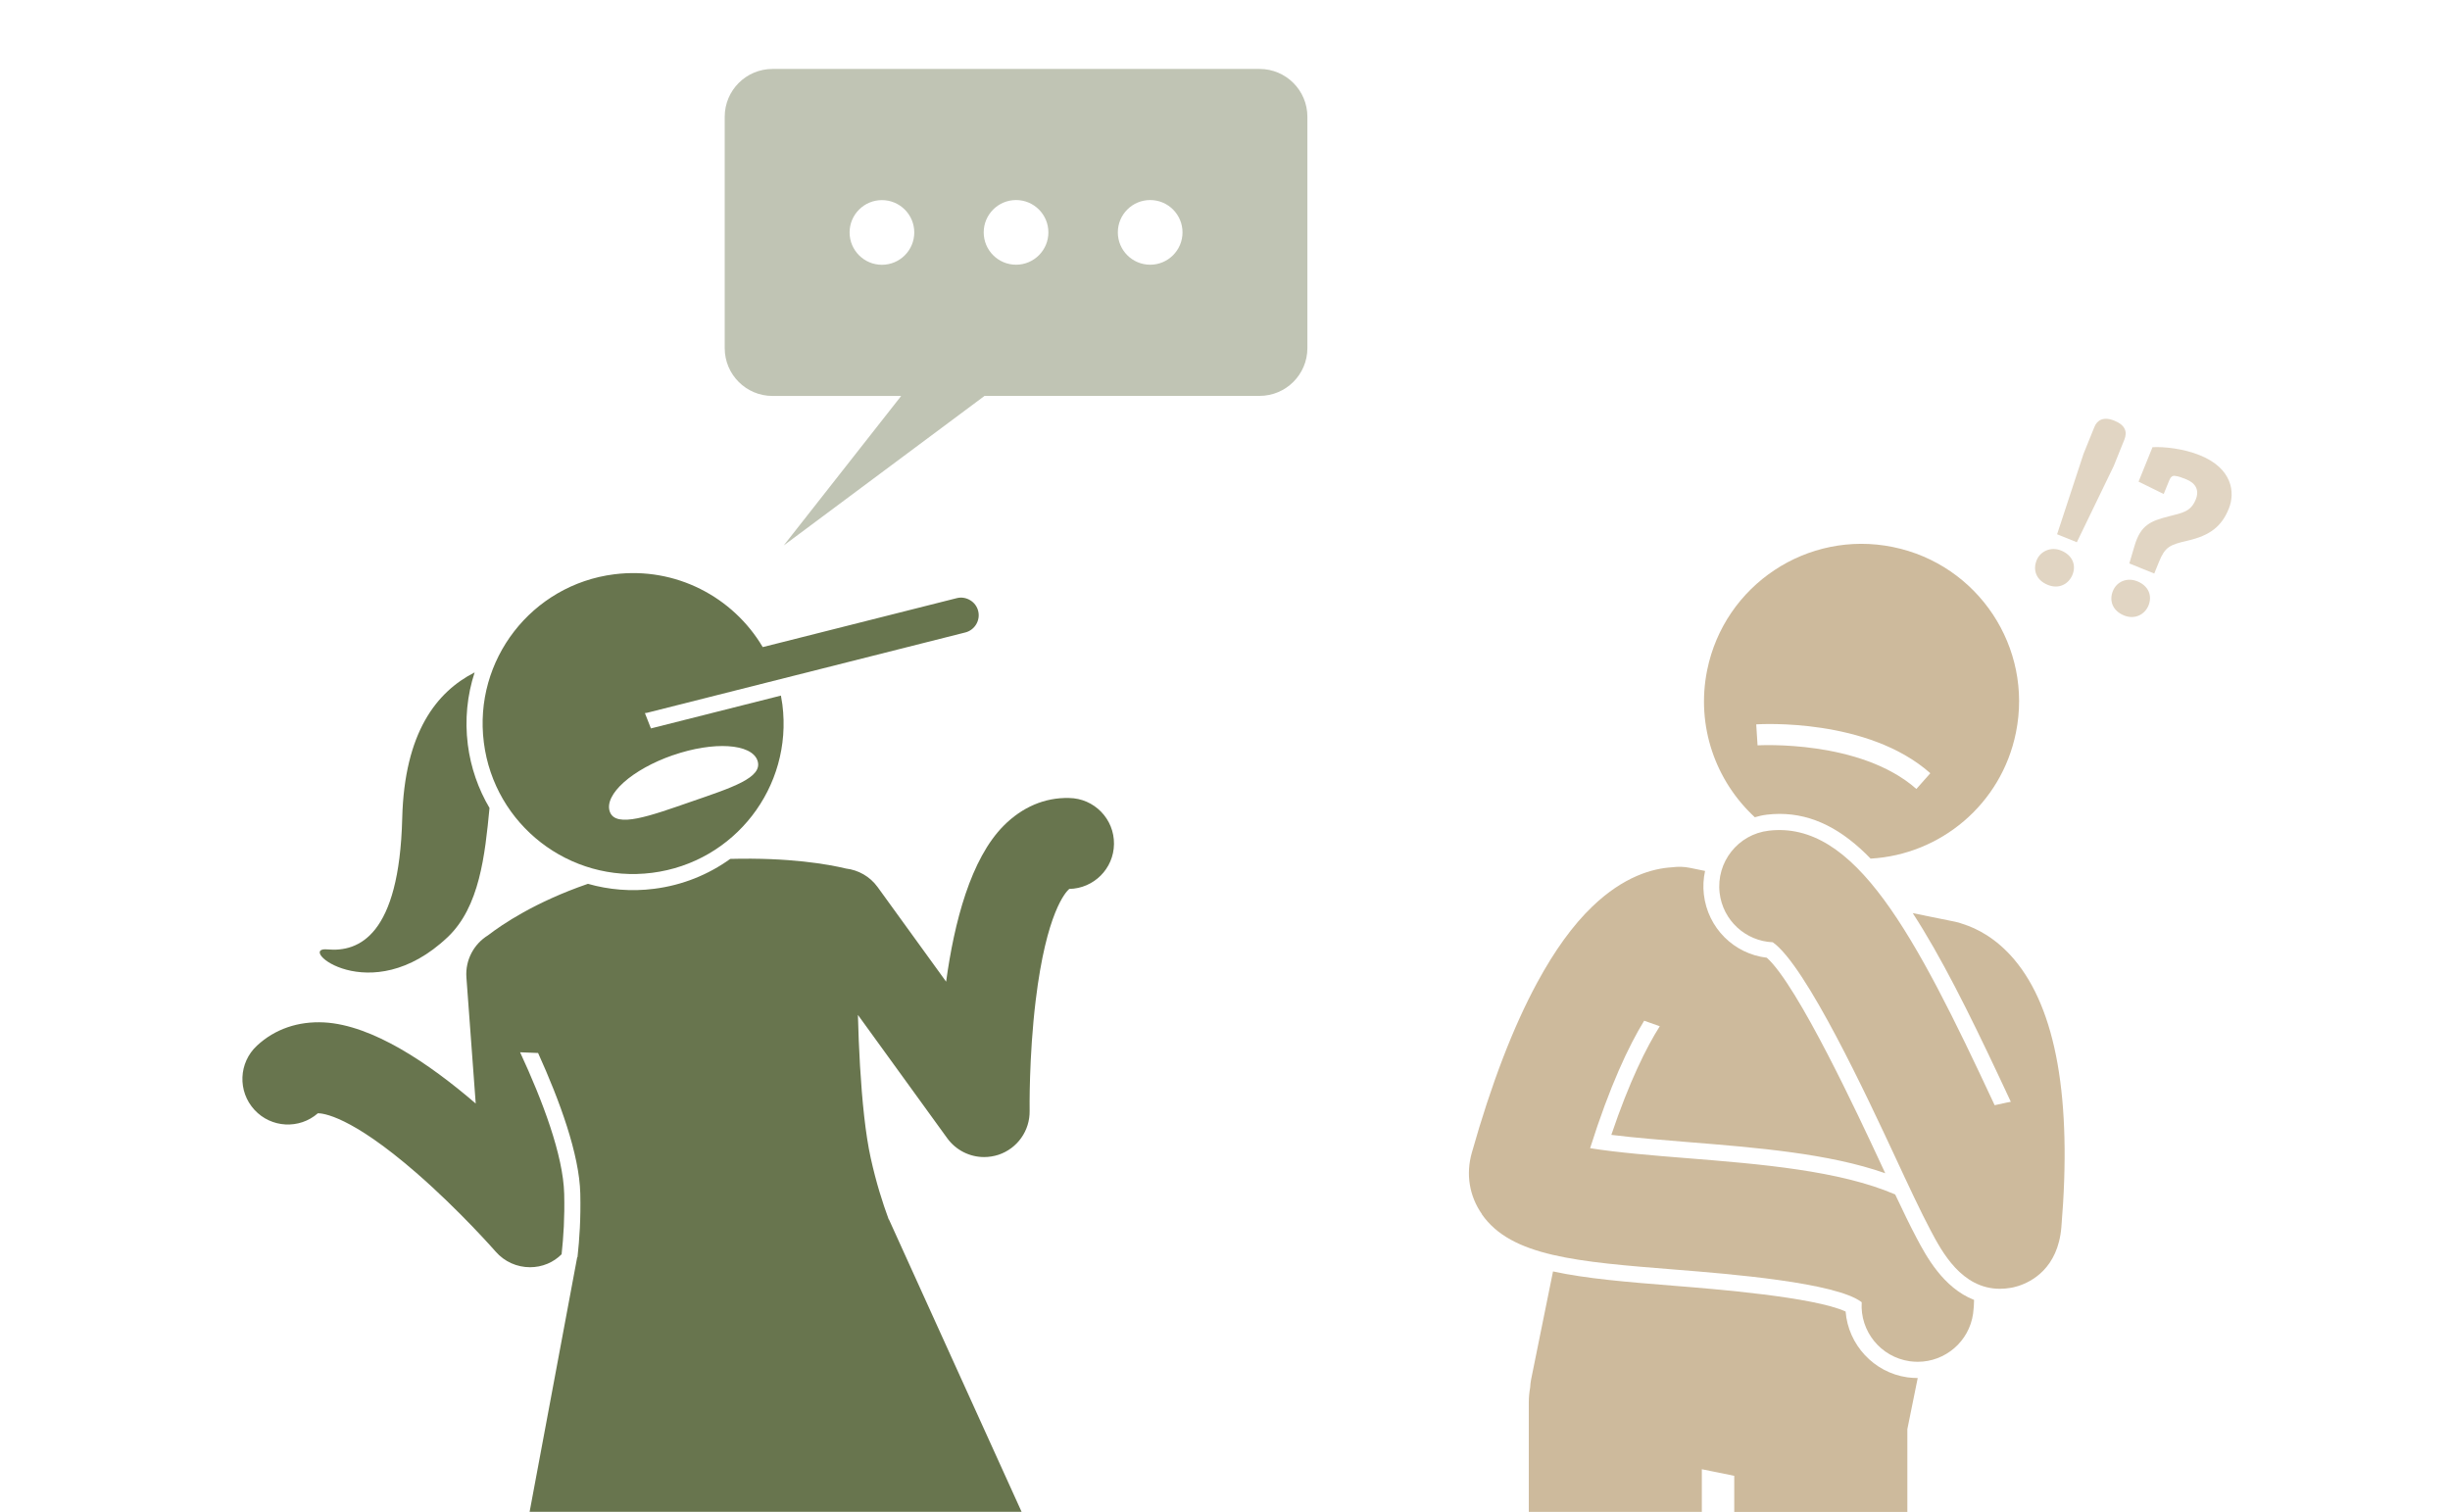<?xml version="1.0" encoding="UTF-8"?> <svg xmlns="http://www.w3.org/2000/svg" id="Layer_2" viewBox="0 0 350 216"><g id="Layer_1-2"><path d="M67.8,96.07c-5.41,2.76-10.03,8.55-10.34,20.84-.42,16.77-6.2,19.15-10.72,18.73-4.52-.42,6.12,8.75,17.21-1.75,4.57-4.33,5.33-11.72,5.98-18.45-1.59-2.7-2.68-5.76-3.1-9.06-.45-3.58-.08-7.08.97-10.3Z" fill="#68754e"></path><path d="M87.74,82.05c-11.78,1.49-20.12,12.25-18.62,24.03,1.49,11.78,12.25,20.12,24.03,18.62,11.78-1.49,20.12-12.25,18.62-24.03-.06-.43-.13-.86-.21-1.29l-18.57,4.69-.86-2.19c.1-.01.2-.02.3-.04l45.47-11.48c1.35-.34,2.18-1.72,1.84-3.07-.16-.65-.57-1.18-1.1-1.51-.57-.36-1.27-.5-1.97-.32l-25.4,6.41-2.31.58c-4.23-7.16-12.44-11.51-21.22-10.4ZM96.13,107.9c5.83-2.02,11.24-1.67,12.08.76.84,2.44-3.64,3.86-9.46,5.87-5.83,2.02-10.8,3.86-11.64,1.42-.84-2.44,3.2-6.04,9.03-8.06Z" fill="#68754e"></path><path d="M254.21,116.28c4.82,0,9.03,2.27,13.02,6.39,9.97-.56,18.69-7.76,20.76-18,2.47-12.18-5.41-24.05-17.59-26.52-12.18-2.47-24.05,5.41-26.52,17.59-1.62,8,1.22,15.86,6.81,21.02.56-.17,1.14-.3,1.73-.37.6-.07,1.2-.11,1.78-.11ZM250.89,103.49c.65-.04,15.92-.94,24.87,6.98l-1.99,2.25c-8.01-7.08-22.54-6.24-22.69-6.23l-.19-2.99Z" fill="#cdba9c"></path><path d="M140.64,56.56h39.3c3.77,0,6.83-3.06,6.83-6.83V16.68c0-3.77-3.06-6.83-6.83-6.83h-69.58c-3.77,0-6.83,3.06-6.83,6.83v33.06c0,3.77,3.06,6.83,6.83,6.83h18.38l-16.78,21.36,28.68-21.36ZM164.31,28.58c2.55,0,4.62,2.07,4.62,4.62s-2.07,4.62-4.62,4.62-4.62-2.07-4.62-4.62,2.07-4.62,4.62-4.62ZM145.15,28.58c2.55,0,4.62,2.07,4.62,4.62s-2.07,4.62-4.62,4.62-4.62-2.07-4.62-4.62,2.07-4.62,4.62-4.62ZM121.37,33.21c0-2.55,2.07-4.62,4.62-4.62s4.62,2.07,4.62,4.62-2.07,4.62-4.62,4.62-4.62-2.07-4.62-4.62Z" fill="#c0c4b4"></path><path d="M287.73,137.06c-2.6-3.06-5.35-4.43-7.32-5.05-.37-.14-.74-.25-1.14-.33l-6.02-1.22c3.99,6.14,7.95,14.06,12.3,23.3.56,1.2,1.13,2.41,1.71,3.65,0,0-.95.18-2.31.49-11.49-24.65-19.99-40.66-32.27-39.22-4.39.51-7.53,4.49-7.02,8.88.46,3.95,3.73,6.9,7.59,7.06,4.75,3.32,13.58,22.29,17.42,30.52,1.98,4.26,3.69,7.93,5.16,10.7,1.58,2.97,4.39,8.29,9.88,8.29.52,0,1.06-.05,1.62-.15.19-.03.53-.11.96-.24,1.94-.61,5.7-2.55,6.19-8.4h0c1.54-18.3-.73-31.18-6.75-38.28Z" fill="#cdba9c"></path><path d="M211.69,173.48c4.2,6.04,13.58,6.79,27.78,7.92,7.52.6,22.86,1.83,26.49,4.65-.27,4.13,2.69,7.83,6.86,8.43.38.05.76.08,1.14.08,3.92,0,7.34-2.88,7.91-6.87.09-.67.13-1.32.14-1.97-4.44-1.74-6.88-6.34-8.19-8.81-.94-1.77-1.96-3.88-3.08-6.26-7.99-3.42-19.11-4.33-29.98-5.2-4.17-.33-9.83-.79-13.6-1.41,2.83-8.95,5.52-14.62,7.72-18.21l2.23.79c-1.9,3-4.32,7.83-6.92,15.52,3.4.42,7.51.75,10.71,1.01,10.08.81,20.36,1.64,28.42,4.47-.23-.5-.47-1.01-.71-1.53-2.97-6.37-11.79-25.33-16.21-29.26-4.71-.56-8.43-4.25-8.99-9.03-.14-1.16-.06-2.29.17-3.37l-2.16-.44c-.86-.18-1.72-.19-2.55-.08-2.76.16-6.89,1.28-11.39,5.6-2.78,2.66-5.41,6.31-7.88,10.87-3.43,6.33-6.55,14.44-9.34,24.31-.87,3.07-.36,6.19,1.44,8.77Z" fill="#cdba9c"></path><path d="M303.48,62.81c.43-1.05.2-2.05-1.43-2.71-1.59-.64-2.47-.05-2.85.9l-1.55,3.83-3.78,11.5,2.82,1.14,5.27-10.89,1.52-3.77Z" fill="#e1d5c3"></path><path d="M294.43,78.65c-1.49-.6-2.98.14-3.48,1.39-.55,1.36-.12,2.83,1.61,3.53,1.59.64,2.98-.14,3.51-1.46.55-1.36.02-2.79-1.64-3.46Z" fill="#e1d5c3"></path><path d="M305.32,83.05c-1.49-.6-2.95.07-3.48,1.39-.55,1.36-.07,2.81,1.59,3.49,1.59.64,2.99-.17,3.5-1.43.56-1.39.02-2.79-1.6-3.45Z" fill="#e1d5c3"></path><path d="M314.26,65.04c-2.34-.95-5.11-1.24-6.76-1.15l-1.99,4.92,3.59,1.77.8-1.97c.19-.47.47-.68.8-.62.5.04,1.04.26,1.62.49,1.32.53,1.91,1.52,1.36,2.88-.71,1.76-1.92,1.91-3.81,2.4-2.64.67-4.05,1.24-4.93,4.2l-.75,2.54,3.56,1.44.66-1.63c.88-2.17,1.51-2.47,4.12-3.07,3.18-.73,4.85-2.03,5.87-4.57.95-2.34.48-5.77-4.14-7.63Z" fill="#e1d5c3"></path><rect width="350" height="216" fill="none"></rect><path d="M243.12,216v-6.09l4.63.94v5.16h24.73v-11.83l1.48-7.3s-.01,0-.02,0c-.49,0-.98-.04-1.46-.1-4.81-.68-8.45-4.68-8.82-9.4-4.51-2.08-18.76-3.22-24.38-3.67-6.9-.55-12.7-1.03-17.42-2.06l-3.13,15.44c-.08.38-.11.75-.13,1.12-.13.71-.2,1.43-.2,2.17v15.62h24.73Z" fill="#cdba9c"></path><path d="M45.39,159.05c.72,0,4.67.33,14.1,8.53,6.2,5.39,11.27,11.18,11.32,11.24,1.26,1.45,3.06,2.23,4.91,2.23.84,0,1.69-.16,2.5-.5.77-.32,1.44-.79,2.01-1.35.27-2.51.45-5.22.37-8.61-.13-5.55-3.12-13.4-6.3-20.25l2.57.1c3.09,6.82,5.9,14.49,6.03,20.09.08,3.58-.11,6.45-.4,9.08h-.04s-6.8,36.38-6.8,36.38h70.28l-18.95-41.77h-.03c-.91-2.48-1.78-5.22-2.56-8.72-.77-3.47-1.24-8.2-1.54-13.21-.14-2.4-.24-4.86-.3-7.29l12.76,17.62c1.25,1.72,3.22,2.69,5.27,2.69.69,0,1.38-.11,2.06-.33,2.69-.9,4.49-3.44,4.44-6.28,0-.08-.12-7.65.87-15.8,1.52-12.51,4.27-15.45,4.79-15.9,3.5-.06,6.35-2.89,6.39-6.41.05-3.59-2.83-6.54-6.42-6.58-3.49-.09-6.71,1.32-9.33,3.95-4.72,4.74-7.07,13.81-8.23,22.29l-9.79-13.52c-1.11-1.53-2.76-2.43-4.5-2.64-2.59-.62-8.12-1.6-16.55-1.38-3.11,2.24-6.81,3.76-10.87,4.27-3.27.42-6.48.14-9.46-.71-7.53,2.59-12.27,5.81-14.28,7.36-2,1.23-3.26,3.51-3.08,6.01l1.33,18.02c-6.66-5.73-14.76-11.22-21.66-11.59-3.7-.19-7.02.94-9.58,3.31-2.64,2.44-2.8,6.55-.36,9.19,2.39,2.59,6.4,2.79,9.04.49Z" fill="#68754e"></path></g></svg> 